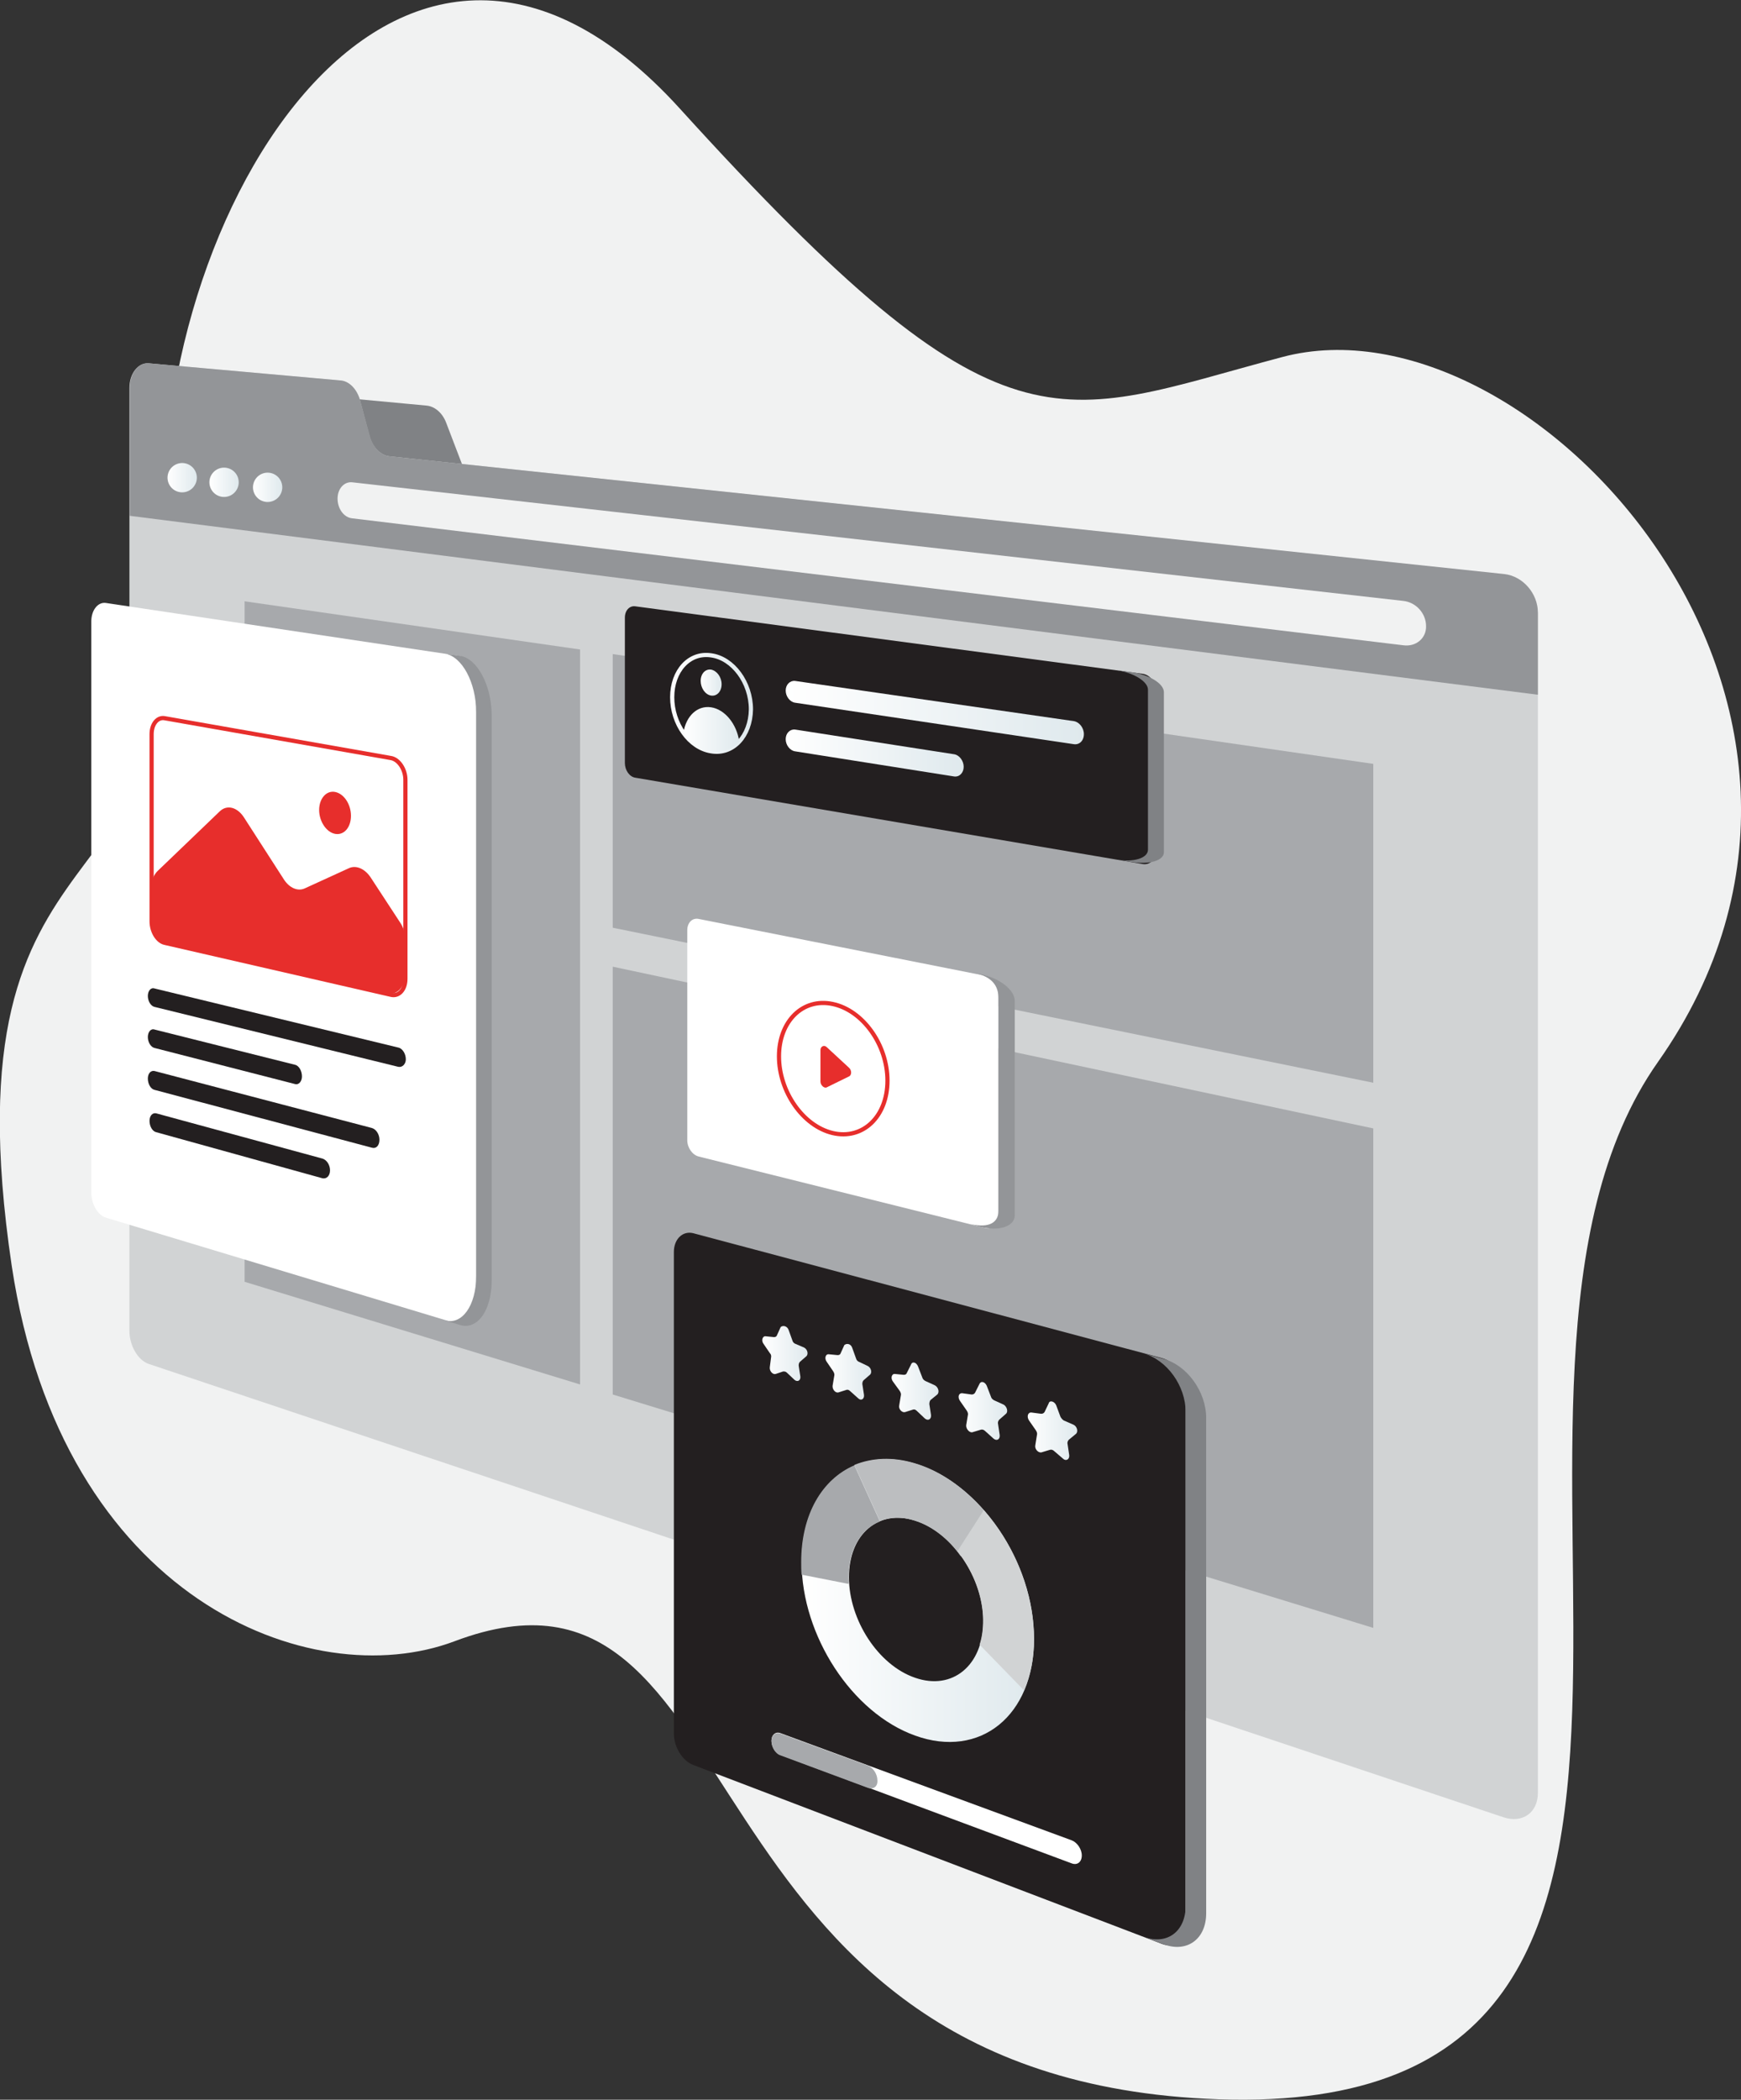 <?xml version="1.0" encoding="utf-8"?>
<!-- Generator: Adobe Illustrator 27.5.0, SVG Export Plug-In . SVG Version: 6.00 Build 0)  -->
<svg version="1.1" id="HOMEPAGE_ILLUSTRATION" xmlns="http://www.w3.org/2000/svg" xmlns:xlink="http://www.w3.org/1999/xlink"
	 x="0px" y="0px" viewBox="0 0 415.7 501.1" style="enable-background:new 0 0 415.7 501.1;" xml:space="preserve">
<rect x="0" y="0" width="415.7" height="501.1" fill="#333333" stroke="none"/>
<style type="text/css">
	.st0{fill:#F1F2F2;}
	.st1{fill:#808285;}
	.st2{fill:#D1D3D4;}
	.st3{fill:#A7A9AC;}
	.st4{fill:#939598;}
	
		.st5{fill:none;stroke:url(#Screen_Part_00000073722994372405723100000016672438376286599584_);stroke-width:7;stroke-linecap:round;stroke-miterlimit:10;}
	
		.st6{fill:none;stroke:url(#Screen_Part_00000064336447610253295710000016219294759543517614_);stroke-width:7;stroke-linecap:round;stroke-miterlimit:10;}
	
		.st7{fill:none;stroke:url(#Screen_Part_00000041270499698816383040000016737481149054034816_);stroke-width:7;stroke-linecap:round;stroke-miterlimit:10;}
	.st8{fill:#FFFFFF;}
	.st9{fill:none;stroke:#E72E2C;stroke-miterlimit:10;}
	.st10{fill:#E72E2C;}
	.st11{fill:#231F20;}
	.st12{fill:none;stroke:url(#Board_2_Part_00000084517702666760468180000005285304498843529608_);stroke-miterlimit:10;}
	.st13{fill:url(#Board_2_Part_00000007422843164215683150000007889094433318311605_);}
	.st14{fill:url(#Board_2_Part_00000040551110845154192430000001328051387911147190_);}
	.st15{fill:url(#Board_2_Part_00000009568112574259749940000005608783022555365816_);}
	.st16{fill:url(#Board_2_Part_00000003784510255732021010000015269428681300763583_);}
	.st17{fill:url(#Board_1_Part_00000028299005282710734620000009032373327375383701_);}
	.st18{fill:url(#Board_1_Part_00000176018596442692070820000014984592658076877980_);}
	.st19{fill:url(#Board_1_Part_00000100378338489481594730000010453560614198319521_);}
	.st20{fill:url(#Board_1_Part_00000000182775217552480730000014698991054517914014_);}
	.st21{fill:#BCBEC0;}
	.st22{fill:url(#Board_1_Part_00000158740588957311987000000001542847037592989346_);}
	.st23{fill:url(#Board_1_Part_00000066509464544216138850000012447573100185526699_);}
</style>
<g>
	<path id="Background" class="st0" d="M108.5,391.7c-34.3,12.9-93.7-10-105.7-89.6C-13.8,190.4,48,220.5,39.8,136.9
		c-8.1-82.2,54.5-186,122.6-110.9c77.8,85.7,89.5,73.6,143.8,59.2c59.5-15.8,149.8,82.9,89.7,168.2C340.8,331.5,431.3,505.8,291,501
		C159.2,496.5,182.1,363.9,108.5,391.7z"/>
	<g id="Screen">
		<path id="Screen_Part_00000019667804248610549070000004531934011805516944_" class="st1" d="M110.4,111l-56.7-6
			c-2.6-0.3-4.6-3.3-4.6-6.8l0,0c0-3.5,2.1-6.1,4.6-5.9l48.2,4.5c1.9,0.2,3.7,1.7,4.6,4L110.4,111z"/>
		<path id="Mask" class="st2" d="M88.2,104L86,95.7c-0.7-2.7-2.6-4.7-4.8-4.9l-45.7-4.1c-2.5-0.2-4.6,2.4-4.6,5.9v9.7v2.1v213.2
			c0,3.5,2,7,4.6,7.9L359,433.7c4.5,1.5,8.2-1.1,8.2-5.8V146.5c0-4.7-3.7-8.9-8.2-9.4L93,108.9C90.9,108.7,88.9,106.7,88.2,104z"/>
		<polygon id="Screen_Part_00000072248762647609305790000012616170790188159149_" class="st3" points="138.5,330.4 58.4,305.9 
			58.4,143.5 138.5,155 		"/>
		<polygon id="Screen_Part_00000152249605750200488420000014528597249531943602_" class="st3" points="327.9,258.4 146.3,221.4 
			146.3,156.1 327.9,182.3 		"/>
		<polygon id="Screen_Part_00000028315910969077456850000017072176089437309327_" class="st3" points="327.9,388.5 146.3,332.8 
			146.3,230.7 327.9,269.3 		"/>
		<path id="Screen_Part_00000044152265424606408160000011927630109942603400_" class="st4" d="M81.4,90.8l-45.9-4.1
			C33,86.5,31,89.1,31,92.6v9.8v2.1v18.6l336.2,42.7v-19.6c0-4.6-3.6-8.7-8-9.2L93,108.9c-2.1-0.2-4-2.2-4.7-4.9L86,95.6
			C85.3,93,83.5,91,81.4,90.8z"/>
		
			<linearGradient id="Screen_Part_00000129895565107474987880000009963854621871836073_" gradientUnits="userSpaceOnUse" x1="40.015" y1="113.955" x2="47.015" y2="113.955">
			<stop  offset="0" style="stop-color:#FFFFFF"/>
			<stop  offset="1" style="stop-color:#DFE9ED"/>
		</linearGradient>
		
			<line id="Screen_Part_00000057837166410256375090000000483682447354886290_" style="fill:none;stroke:url(#Screen_Part_00000129895565107474987880000009963854621871836073_);stroke-width:7;stroke-linecap:round;stroke-miterlimit:10;" x1="43.5" y1="114" x2="43.5" y2="114"/>
		
			<linearGradient id="Screen_Part_00000046300929135446281810000017631646615458642060_" gradientUnits="userSpaceOnUse" x1="50.047" y1="115.12" x2="57.047" y2="115.12">
			<stop  offset="0" style="stop-color:#FFFFFF"/>
			<stop  offset="1" style="stop-color:#DFE9ED"/>
		</linearGradient>
		
			<line id="Screen_Part_00000079468908125472670650000009011859104840426901_" style="fill:none;stroke:url(#Screen_Part_00000046300929135446281810000017631646615458642060_);stroke-width:7;stroke-linecap:round;stroke-miterlimit:10;" x1="53.5" y1="115.1" x2="53.5" y2="115.1"/>
		
			<linearGradient id="Screen_Part_00000118372380344896953000000004923206556702392963_" gradientUnits="userSpaceOnUse" x1="60.44" y1="116.327" x2="67.44" y2="116.327">
			<stop  offset="0" style="stop-color:#FFFFFF"/>
			<stop  offset="1" style="stop-color:#DFE9ED"/>
		</linearGradient>
		
			<line id="Screen_Part_00000135667632395739435680000002975386029820600984_" style="fill:none;stroke:url(#Screen_Part_00000118372380344896953000000004923206556702392963_);stroke-width:7;stroke-linecap:round;stroke-miterlimit:10;" x1="63.9" y1="116.3" x2="63.9" y2="116.3"/>
		<path id="Screen_Part" class="st0" d="M335.1,154L84.1,123.7c-2-0.2-3.5-2.3-3.5-4.7l0,0c0-2.4,1.6-4.1,3.5-3.9l250.9,28.3
			c3.1,0.3,5.5,3,5.5,6l0,0C340.6,152.3,338.1,154.4,335.1,154z"/>
	</g>
	<g id="Board_4">
		<g id="Board_4_Part_00000049184086123652300230000009735151318908304033_">
			<path id="Board_4_Part_00000044170761717381860620000008986280657394288032_" class="st8" d="M235.4,293.1l-68.6-17.1
				c-1.5-0.4-2.7-2.1-2.7-3.9v-50.1c0-1.8,1.2-3,2.7-2.7l68.6,13.6c1.7,0.3,3,2.2,3,4.1v53.5C238.4,292.3,237.1,293.5,235.4,293.1z"
				/>
			<path id="Board_4_Part_00000145759354720735979930000017607303477605448865_" class="st4" d="M234.1,232.5l-1.5-0.3
				c4.5,0.9,5.8,3.3,5.8,6V289c0,2.7-2.2,4.2-6.7,3.1l2.4,0.7c4.5,1.1,8.2-0.1,8.2-2.8V239C242.4,236.3,238.7,233.4,234.1,232.5z"/>
		</g>
		<path id="Board_4_Part_00000058587451821071878870000007615386793794161582_" class="st9" d="M198.8,270.4L198.8,270.4
			c-7.1-1.7-12.8-9.9-12.8-18.3l0,0c0-8.4,5.7-14,12.8-12.5l0,0c7.2,1.5,13.1,9.7,13.1,18.3l0,0C211.9,266.5,206,272.1,198.8,270.4z
			"/>
		<path id="Board_4_Part" class="st10" d="M195.9,250.6v7.5c0,0.9,0.9,1.7,1.5,1.4l5.3-2.6c0.7-0.3,0.7-1.5,0-2.1l-5.3-4.9
			C196.8,249.3,195.9,249.7,195.9,250.6z"/>
	</g>
	<g id="Board_3">
		<g id="Board_3_Part_00000046307551917204992190000015887283185700309420_">
			<path id="Board_3_Part_00000005266958212947084100000001840373135192102322_" class="st8" d="M109.5,316l-84.2-25.4
				c-2-0.6-3.5-3.3-3.5-6V148.3c0-2.7,1.6-4.7,3.5-4.4l84.2,12.6c2.3,0.3,4.2,3.1,4.2,6.1v149.3C113.7,314.8,111.8,316.7,109.5,316z
				"/>
			<path id="Board_3_Part_00000083792196778022952020000017257378176968144287_" class="st4" d="M109.8,156.5l-3.6-0.5
				c4.1,0.6,7.5,6.9,7.5,14v134.5c0,7.1-3.4,11.8-7.5,10.6l3.6,1.1c4.2,1.3,7.6-3.5,7.6-10.6V170.5
				C117.3,163.4,113.9,157.1,109.8,156.5z"/>
		</g>
		<path id="Board_3_Part_00000003068615524912568210000001458720299180544415_" class="st11" d="M95.1,254.6l-58.2-14.3
			c-0.9-0.2-1.6-1.4-1.6-2.6l0,0c0-1.2,0.7-2.1,1.6-1.8l58.2,14.1c1,0.2,1.8,1.5,1.8,2.8l0,0C96.9,253.9,96.1,254.8,95.1,254.6z"/>
		<path id="Board_3_Part_00000090997543591654835050000000171606313019226280_" class="st11" d="M70.4,258.7l-33.5-8.6
			c-0.9-0.2-1.6-1.4-1.6-2.6l0,0c0-1.2,0.7-2.1,1.6-1.8l33.5,8.4c1,0.2,1.7,1.5,1.7,2.8l0,0C72.1,258.1,71.3,259,70.4,258.7z"/>
		<path id="Board_3_Part_00000137101812419758930300000003692954121348066729_" class="st11" d="M88.8,273.9l-51.9-13.8
			c-0.9-0.2-1.6-1.4-1.6-2.7l0,0c0-1.2,0.7-2,1.6-1.8l51.9,13.6c1,0.3,1.8,1.5,1.8,2.8l0,0C90.6,273.4,89.8,274.2,88.8,273.9z"/>
		<path id="Board_3_Part_00000087392534291512559340000003918978143200085640_" class="st11" d="M77,281.2l-39.7-11
			c-0.9-0.2-1.6-1.4-1.6-2.7l0,0c0-1.2,0.7-2,1.6-1.8L77,276.5c1,0.3,1.8,1.5,1.8,2.8l0,0C78.8,280.6,78,281.4,77,281.2z"/>
		<path id="Board_3_Part_00000057843242543008428110000009838858463032853679_" class="st9" d="M93.3,237.4l-54-12.4
			c-1.7-0.4-3.1-2.7-3.1-5.1v-44.7c0-2.4,1.4-4.1,3.1-3.8l54,9.5c1.9,0.3,3.5,2.7,3.5,5.2v47.5C96.8,236.2,95.2,237.9,93.3,237.4z"
			/>
		<path id="Board_3_Part_00000082326201295691764810000006449929680294990495_" class="st10" d="M37.7,207.8l14.8-14.2
			c1.7-1.6,4.1-1,5.7,1.4l9.6,14.9c1.3,2,3.3,2.9,5,2.1l10.5-4.8c1.7-0.8,3.8,0.1,5.2,2.2l7,10.7c0.9,1.3,1.3,2.9,1.3,4.5v7.6
			c0,3.3-2,5.5-4.6,4.9l-52-12c-2.3-0.5-4.1-3.5-4.1-6.6v-6.9C36.2,210.2,36.7,208.7,37.7,207.8z"/>
		<path id="Board_3_Part" class="st10" d="M83.8,194.7c0,2.8-1.7,4.7-3.8,4.3c-2.1-0.4-3.8-3-3.8-5.7s1.7-4.7,3.8-4.3
			C82.1,189.4,83.8,191.9,83.8,194.7z"/>
	</g>
	<g id="Board_2">
		<g id="Board_2_Part_00000145779779498663725430000010937028013749337754_">
			<path id="Board_2_Part_00000039126732219816955380000004011527099484148379_" class="st11" d="M272.8,206.2l-121.1-20.6
				c-1.4-0.2-2.5-1.8-2.5-3.5v-34.7c0-1.7,1.1-2.9,2.5-2.7l121.1,16.1c1.7,0.2,3.1,1.9,3.1,3.8v38.7
				C275.9,205.2,274.5,206.5,272.8,206.2z"/>
			<path id="Board_2_Part_00000105415613647906915650000008384447765397314449_" class="st1" d="M270.1,160.4l-3.7-0.5
				c4.2,0.6,7.7,2.7,7.7,4.7v38.2c0,2-3.5,3.1-7.7,2.3l3.7,0.6c4.3,0.7,7.8-0.3,7.8-2.3v-38.3C277.8,163.1,274.4,161,270.1,160.4z"
				/>
		</g>
		
			<linearGradient id="Board_2_Part_00000117657159029944239460000003605809468185577915_" gradientUnits="userSpaceOnUse" x1="159.956" y1="167.876" x2="179.713" y2="167.876">
			<stop  offset="0" style="stop-color:#FFFFFF"/>
			<stop  offset="1" style="stop-color:#DFE9ED"/>
		</linearGradient>
		
			<path id="Board_2_Part_00000155844423245608204850000008036680503067926961_" style="fill:none;stroke:url(#Board_2_Part_00000117657159029944239460000003605809468185577915_);stroke-miterlimit:10;" d="
			M169.8,179.3L169.8,179.3c-5.2-0.8-9.3-6.6-9.3-12.9l0,0c0-6.3,4.1-10.8,9.3-10l0,0c5.2,0.7,9.5,6.5,9.5,12.9l0,0
			C179.2,175.7,175,180.2,169.8,179.3z"/>
		
			<linearGradient id="Board_2_Part_00000178914772082537741400000010203075689836080546_" gradientUnits="userSpaceOnUse" x1="167.219" y1="162.952" x2="172.303" y2="162.952">
			<stop  offset="0" style="stop-color:#FFFFFF"/>
			<stop  offset="1" style="stop-color:#DFE9ED"/>
		</linearGradient>
		
			<path id="Board_2_Part_00000060723165362934955940000008477620810396886435_" style="fill:url(#Board_2_Part_00000178914772082537741400000010203075689836080546_);" d="
			M172.3,163.3c0,1.7-1.1,2.9-2.5,2.7c-1.4-0.2-2.5-1.8-2.5-3.5c0-1.7,1.1-2.9,2.5-2.7C171.2,160.1,172.3,161.6,172.3,163.3z"/>
		
			<linearGradient id="Board_2_Part_00000065034146994621749070000011363138987347629203_" gradientUnits="userSpaceOnUse" x1="163.113" y1="174.099" x2="176.477" y2="174.099">
			<stop  offset="0" style="stop-color:#FFFFFF"/>
			<stop  offset="1" style="stop-color:#DFE9ED"/>
		</linearGradient>
		
			<path id="Board_2_Part_00000139292808333495715080000011012563918384999554_" style="fill:url(#Board_2_Part_00000065034146994621749070000011363138987347629203_);" d="
			M169.8,179.3c2.6,0.4,5-0.5,6.7-2.4c-0.6-4.1-3.4-7.6-6.7-8.1c-3.3-0.5-6,2.1-6.6,6C164.8,177.2,167.1,178.9,169.8,179.3z"/>
		
			<linearGradient id="Board_2_Part_00000072974788193178779870000002886652349420274354_" gradientUnits="userSpaceOnUse" x1="187.617" y1="170.101" x2="258.789" y2="170.101">
			<stop  offset="0" style="stop-color:#FFFFFF"/>
			<stop  offset="1" style="stop-color:#DFE9ED"/>
		</linearGradient>
		
			<path id="Board_2_Part_00000065761742568560870760000014226867578063089288_" style="fill:url(#Board_2_Part_00000072974788193178779870000002886652349420274354_);" d="
			M256.4,177.6l-66.6-9.9c-1.2-0.2-2.2-1.5-2.2-2.9l0,0c0-1.4,1-2.4,2.2-2.3l66.6,9.6c1.3,0.2,2.4,1.6,2.4,3.1l0,0
			C258.8,176.8,257.7,177.8,256.4,177.6z"/>
		
			<linearGradient id="Board_2_Part_00000125571137190179184860000005617858372004447134_" gradientUnits="userSpaceOnUse" x1="187.617" y1="179.669" x2="230.119" y2="179.669">
			<stop  offset="0" style="stop-color:#FFFFFF"/>
			<stop  offset="1" style="stop-color:#DFE9ED"/>
		</linearGradient>
		<path id="Board_2_Part" style="fill:url(#Board_2_Part_00000125571137190179184860000005617858372004447134_);" d="M227.8,185.3
			l-38-6c-1.2-0.2-2.2-1.5-2.2-2.9l0,0c0-1.4,1-2.4,2.2-2.3l38,5.9c1.3,0.2,2.3,1.6,2.3,3l0,0C230.1,184.4,229.1,185.5,227.8,185.3z
			"/>
	</g>
	<g id="Board_1">
		<g id="Board_1_Part_00000183223946768934098050000000184710340246244002_">
			<path id="Board_1_Part_00000157986748136689909770000015561304073905498285_" class="st11" d="M277.4,463.9l-111.9-42.7
				c-2.6-1-4.6-4.3-4.6-7.5V298.8c0-3.1,2.1-5.1,4.6-4.5l111.9,29.8c3.1,0.8,5.7,4.3,5.7,7.8v127.7
				C283.1,463.3,280.5,465.1,277.4,463.9z"/>
			<path id="Board_1_Part_00000107557529444617591010000009555821733765972380_" class="st1" d="M277.8,324.3L273,323
				c5.6,1.5,10.1,7.7,10.1,14v117.8c0,6.2-4.5,9.5-10.1,7.4l4.8,1.8c5.6,2.1,10.2-1.2,10.2-7.4V338.4
				C288,332.1,283.4,325.8,277.8,324.3z"/>
		</g>
		
			<linearGradient id="Board_1_Part_00000153698280629143422130000014644890849144319167_" gradientUnits="userSpaceOnUse" x1="212.688" y1="331.94" x2="223.938" y2="331.94">
			<stop  offset="0" style="stop-color:#FFFFFF"/>
			<stop  offset="1" style="stop-color:#DFE9ED"/>
		</linearGradient>
		
			<path id="Board_1_Part_00000008128072147383674880000014509515496715508377_" style="fill:url(#Board_1_Part_00000153698280629143422130000014644890849144319167_);" d="
			M219.2,326.1l1,2.6c0.1,0.4,0.4,0.7,0.8,0.9l2.2,1c0.8,0.4,1.2,1.6,0.6,2.2l-1.6,1.3c-0.2,0.2-0.3,0.6-0.3,1l0.4,2.6
			c0.1,1-0.7,1.5-1.5,0.8l-1.9-1.8c-0.3-0.3-0.6-0.4-0.9-0.3l-1.9,0.6c-0.7,0.2-1.6-0.7-1.4-1.6l0.4-2.4c0.1-0.4-0.1-0.8-0.3-1.1
			l-1.6-2.2c-0.6-0.8-0.3-1.9,0.5-1.8l2.1,0.2c0.3,0,0.6-0.1,0.7-0.4l1-2C217.8,324.8,218.8,325.1,219.2,326.1z"/>
		
			<linearGradient id="Board_1_Part_00000103225055699178640510000001709324793161581976_" gradientUnits="userSpaceOnUse" x1="197.218" y1="327.453" x2="208.167" y2="327.453">
			<stop  offset="0" style="stop-color:#FFFFFF"/>
			<stop  offset="1" style="stop-color:#DFE9ED"/>
		</linearGradient>
		
			<path id="Board_1_Part_00000031189726067887195130000009406137831838247091_" style="fill:url(#Board_1_Part_00000103225055699178640510000001709324793161581976_);" d="
			M203.5,321.7l0.9,2.5c0.1,0.4,0.4,0.7,0.7,0.8l2.1,1c0.8,0.4,1.1,1.6,0.5,2.1l-1.5,1.3c-0.2,0.2-0.3,0.5-0.3,0.9l0.4,2.6
			c0.1,1-0.7,1.5-1.4,0.8l-1.9-1.7c-0.3-0.3-0.6-0.4-0.9-0.3l-1.9,0.6c-0.7,0.2-1.5-0.7-1.4-1.6l0.4-2.4c0.1-0.4-0.1-0.8-0.3-1.1
			l-1.5-2.2c-0.6-0.8-0.3-1.9,0.5-1.8l2.1,0.2c0.3,0,0.6-0.1,0.7-0.4l0.9-2C202.2,320.5,203.2,320.7,203.5,321.7z"/>
		
			<linearGradient id="Board_1_Part_00000044862100740239624800000003539209586893817475_" gradientUnits="userSpaceOnUse" x1="182.159" y1="323.086" x2="192.818" y2="323.086">
			<stop  offset="0" style="stop-color:#FFFFFF"/>
			<stop  offset="1" style="stop-color:#DFE9ED"/>
		</linearGradient>
		
			<path id="Board_1_Part_00000067194568886840205680000017348627588005423801_" style="fill:url(#Board_1_Part_00000044862100740239624800000003539209586893817475_);" d="
			M188.3,317.4l0.9,2.5c0.1,0.4,0.4,0.7,0.7,0.8l2.1,0.9c0.8,0.4,1.1,1.6,0.5,2.1l-1.5,1.3c-0.2,0.2-0.3,0.5-0.3,0.9l0.4,2.6
			c0.1,1-0.7,1.4-1.4,0.8l-1.8-1.7c-0.3-0.3-0.6-0.3-0.9-0.3l-1.8,0.6c-0.7,0.2-1.5-0.7-1.4-1.6l0.3-2.3c0.1-0.4,0-0.8-0.3-1.1
			l-1.5-2.2c-0.6-0.8-0.2-1.9,0.5-1.8l2,0.2c0.3,0,0.6-0.1,0.7-0.4l0.9-2C187,316.2,188,316.5,188.3,317.4z"/>
		
			<linearGradient id="Board_1_Part_00000100377186579206644580000013040568981046434721_" gradientUnits="userSpaceOnUse" x1="191.379" y1="381.907" x2="246.867" y2="381.907">
			<stop  offset="0" style="stop-color:#FFFFFF"/>
			<stop  offset="1" style="stop-color:#DFE9ED"/>
		</linearGradient>
		
			<path id="Board_1_Part_00000008112855080348435430000013009392164032749997_" style="fill:url(#Board_1_Part_00000100377186579206644580000013040568981046434721_);" d="
			M218.5,349.3c-15.1-4.6-27.1,6-27.1,23.5c0,17.5,12,36,27.1,41.4c15.5,5.6,28.4-4.7,28.4-23.1C246.9,372.7,234,353.9,218.5,349.3z
			 M218.5,400.4c-8.8-3-15.8-13.8-15.8-24c0-10.2,7-16.3,15.8-13.5c8.9,2.8,16.3,13.6,16.3,24.1
			C234.7,397.5,227.4,403.5,218.5,400.4z"/>
		<path id="Board_1_Part_00000049192824127826998020000013850614366007182252_" class="st21" d="M218.4,349.2
			c-5.3-1.6-10.2-1.3-14.4,0.4l6.1,13.4c2.4-1,5.2-1.1,8.3-0.1c4.2,1.3,8.1,4.4,11,8.5l7-9.1C231.5,356,225.2,351.2,218.4,349.2z"/>
		<path id="Board_1_Part_00000028322173670756518150000013885677967478416049_" class="st2" d="M244.5,403.4
			c1.8-4.1,2.7-9.1,2.3-14.7c-0.6-10.4-5.2-20.7-11.9-28.3l-6.3,9.8c3.4,4.3,5.8,9.8,6.1,15.4c0.1,2.5-0.1,4.8-0.8,6.9L244.5,403.4z
			"/>
		<path id="Board_1_Part_00000059288125708495239480000015451465647030887830_" class="st3" d="M202.6,376.5c0-6.7,3-11.6,7.5-13.4
			l-6.1-13.4c-7.7,3.3-12.7,11.7-12.7,23.1c0,1,0,2,0.1,3l11.2,2.2C202.7,377.4,202.6,376.9,202.6,376.5z"/>
		
			<linearGradient id="Board_1_Part_00000028313617239660920940000011263990660413310392_" gradientUnits="userSpaceOnUse" x1="245.287" y1="341.398" x2="257.187" y2="341.398">
			<stop  offset="0" style="stop-color:#FFFFFF"/>
			<stop  offset="1" style="stop-color:#DFE9ED"/>
		</linearGradient>
		
			<path id="Board_1_Part_00000165229964387369664100000017452739458594505109_" style="fill:url(#Board_1_Part_00000028313617239660920940000011263990660413310392_);" d="
			M252.2,335.4l1,2.7c0.2,0.4,0.5,0.7,0.8,0.9l2.3,1c0.9,0.4,1.2,1.7,0.6,2.2l-1.7,1.4c-0.2,0.2-0.4,0.6-0.3,1l0.4,2.7
			c0.1,1-0.8,1.5-1.5,0.8l-2.1-1.8c-0.3-0.3-0.7-0.4-1-0.3l-2,0.6c-0.8,0.2-1.7-0.8-1.5-1.7l0.4-2.5c0.1-0.4-0.1-0.8-0.3-1.1
			l-1.6-2.3c-0.6-0.9-0.3-2,0.6-1.9l2.3,0.3c0.3,0,0.6-0.1,0.8-0.4l1-2.1C250.6,334.1,251.8,334.4,252.2,335.4z"/>
		
			<linearGradient id="Board_1_Part_00000168108795714650926560000015445300233227560335_" gradientUnits="userSpaceOnUse" x1="228.936" y1="336.654" x2="240.508" y2="336.654">
			<stop  offset="0" style="stop-color:#FFFFFF"/>
			<stop  offset="1" style="stop-color:#DFE9ED"/>
		</linearGradient>
		
			<path id="Board_1_Part_00000140734734720933289890000010875766779125794475_" style="fill:url(#Board_1_Part_00000168108795714650926560000015445300233227560335_);" d="
			M235.6,330.7l1,2.6c0.1,0.4,0.4,0.7,0.8,0.9l2.2,1c0.8,0.4,1.2,1.7,0.6,2.2l-1.6,1.4c-0.2,0.2-0.4,0.6-0.3,1l0.4,2.7
			c0.1,1-0.7,1.5-1.5,0.8l-2-1.8c-0.3-0.3-0.7-0.4-1-0.3l-2,0.6c-0.7,0.2-1.6-0.8-1.5-1.7l0.4-2.4c0.1-0.4-0.1-0.8-0.3-1.1l-1.6-2.3
			c-0.6-0.9-0.3-1.9,0.6-1.8l2.2,0.3c0.3,0,0.6-0.1,0.8-0.4l1-2C234.2,329.4,235.2,329.8,235.6,330.7z"/>
		<path id="Board_1_Part_00000172413577514297559580000006985207398820032402_" class="st8" d="M255.9,444.7l-69.6-25.9
			c-1.2-0.4-2.1-2-2.1-3.4l0,0c0-1.4,1-2.2,2.1-1.8l69.6,25.6c1.3,0.5,2.4,2.1,2.4,3.6l0,0C258.3,444.4,257.2,445.2,255.9,444.7z"/>
		<path id="Board_1_Part" class="st3" d="M207.3,426.7l-21-7.8c-1.2-0.4-2.1-2-2.1-3.4l0,0c0-1.4,1-2.2,2.1-1.8l21,7.7
			c1.2,0.5,2.2,2,2.2,3.5l0,0C209.6,426.3,208.6,427.1,207.3,426.7z"/>
	</g>
</g>
</svg>
